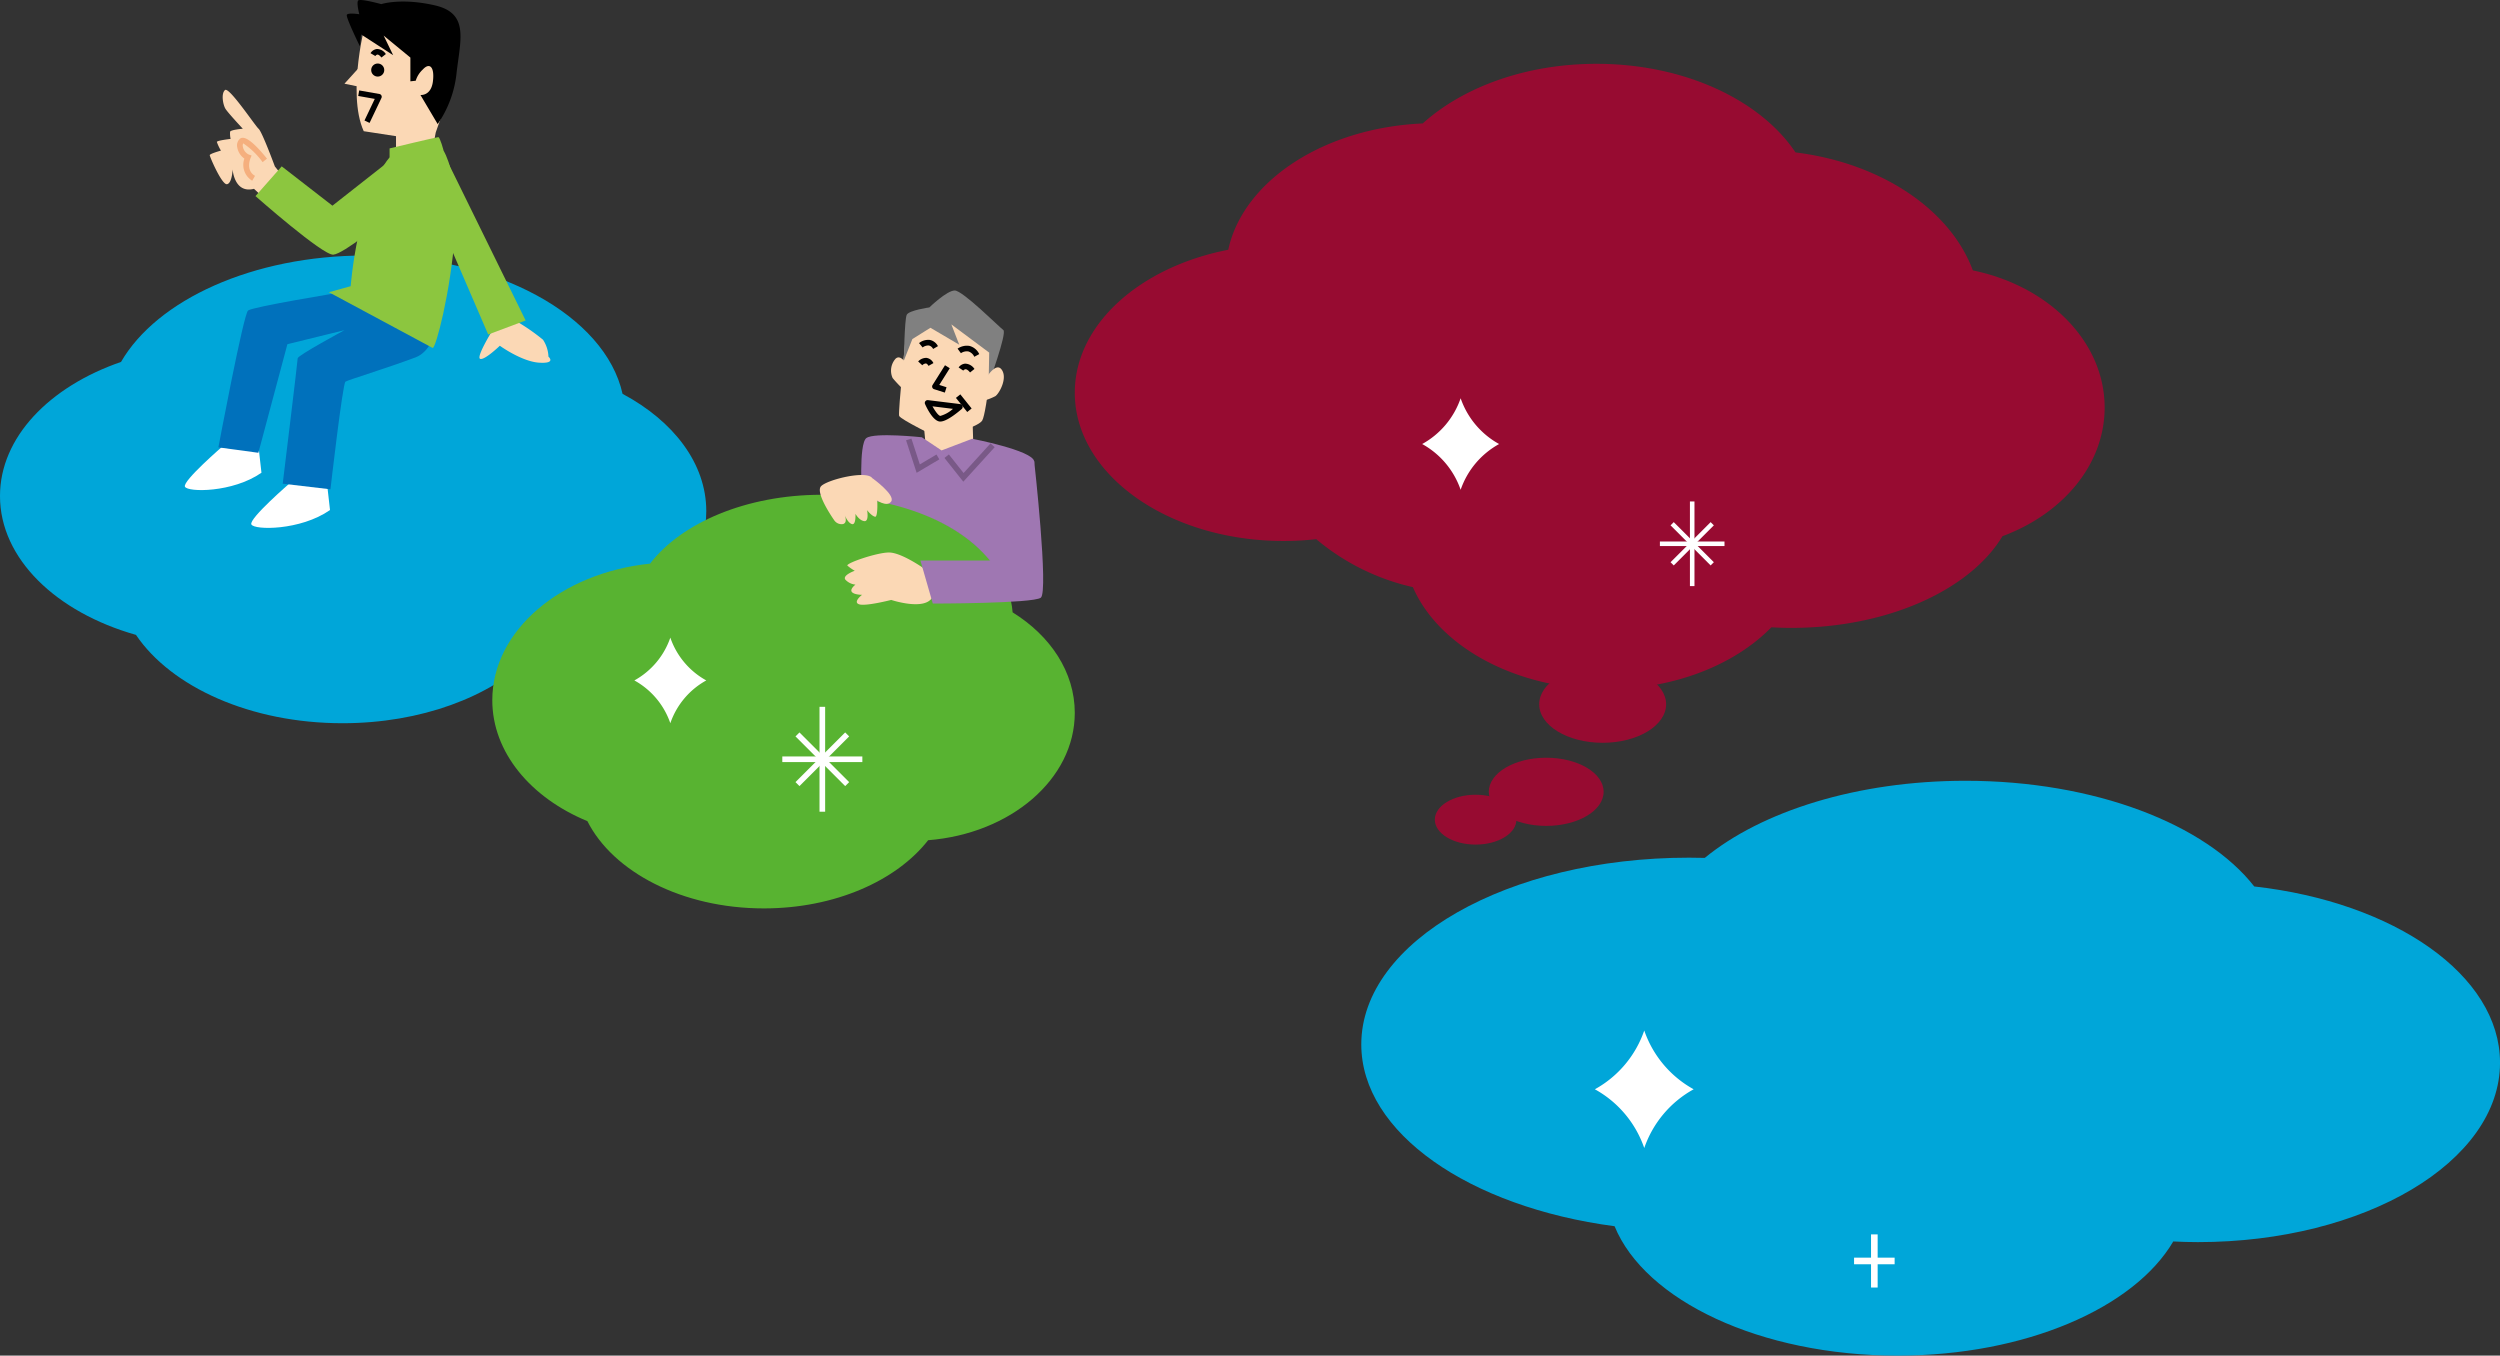 <svg xmlns="http://www.w3.org/2000/svg" width="322.862" height="175.071" viewBox="0 0 322.862 175.071"><rect x="0" y="0" width="322.862" height="175.071" fill="#333333" stroke="none"/><g transform="translate(-1013 -3025)"><g transform="translate(1188.803 3125.833)" style="isolation:isolate"><path d="M635.773,387.717c0-13.319,18.948-24.115,42.321-24.115.684,0,1.364.011,2.04.029,7.315-6.011,19.661-9.959,33.66-9.959,16.7,0,31.033,5.617,37.3,13.648,18.07,2.024,31.741,11.442,31.741,22.762,0,12.8-17.466,23.17-39.011,23.17-1.075,0-2.136-.033-3.189-.084-5.042,8.573-19.064,14.742-35.586,14.742-17.76,0-32.634-7.128-36.565-16.709C649.741,408.719,635.773,399.151,635.773,387.717Z" transform="translate(-635.773 -353.672)" fill="#00a6d9" style="mix-blend-mode:multiply;isolation:isolate"/><g transform="translate(63.64 58.582)"><rect width="0.855" height="6.863" transform="translate(2.191)" fill="#fff"/><rect width="5.238" height="0.855" transform="translate(0 3.004)" fill="#fff"/></g><path d="M1282.472,304.384a13.775,13.775,0,0,1,6.38-7.591,13.775,13.775,0,0,1-6.38-7.591,13.773,13.773,0,0,1-6.379,7.591A13.773,13.773,0,0,1,1282.472,304.384Z" transform="translate(-1245.928 -256.952)" fill="#fff"/></g><g transform="translate(1002.465 3062.514)" style="isolation:isolate"><path d="M1538.848,481.364c0-6.153-4.235-11.627-10.812-15.14-2.245-10.091-16.248-17.866-33.2-17.866-14.556,0-26.94,5.734-31.571,13.744-9.273,3.2-15.631,9.755-15.631,17.321,0,8.082,7.251,15.008,17.562,17.931,4.543,6.72,14.774,11.408,26.675,11.408,10.131,0,19.054-3.4,24.288-8.552C1529.085,498.5,1538.848,490.712,1538.848,481.364Z" transform="translate(-1437.101 -452.875)" fill="#00a6d9" style="mix-blend-mode:multiply;isolation:isolate"/><path d="M1626.944,490.279c0-5.264-3.14-9.95-8.027-12.979-.648-8.457-11.449-15.185-24.68-15.185-9.708,0-18.1,3.624-22.145,8.893-11.508,1.194-20.373,8.632-20.373,17.635,0,6.736,4.962,12.6,12.281,15.622,3.316,6.564,12.264,11.269,22.787,11.269,9.154,0,17.118-3.559,21.219-8.806C1618.643,505.889,1626.944,498.845,1626.944,490.279Z" transform="translate(-1477.607 -435.732)" fill="#58b331" style="mix-blend-mode:multiply;isolation:isolate"/><g transform="translate(34.402 -37.514)"><path d="M1494.085,429.811l-.789-.986s-1.643-4.469-2.1-4.864-3.812-5.456-4.338-5-.263,1.906.065,2.432,2.235,2.564,2.235,2.564-1.578.131-1.643.394a3.213,3.213,0,0,0,.066.921s-1.775.2-1.775.394a6.005,6.005,0,0,0,.526,1.117s-1.446.394-1.446.591,1.577,3.878,2.234,3.747.723-1.906.723-1.906.2,3.155,2.761,2.5l1.117,1.051Z" transform="translate(-1481.667 -407.332)" fill="#fbd8b5"/><path d="M1510.85,430.968l-7.9,6.211L1496.4,432.1l-3.388,3.84s8.695,7.678,10.05,7.565,6.549-4.4,6.549-4.4Z" transform="translate(-1483.885 -410.616)" fill="#8cc63f"/><path d="M1497.353,488.637s-5.422,4.667-5.079,5.421,6.314.824,10.158-1.853l-.411-3.638Z" transform="translate(-1483.68 -426.335)" fill="#fff"/><path d="M1485.417,482.138s-5.275,4.541-4.941,5.276,6.144.8,9.883-1.8l-.4-3.539Z" transform="translate(-1480.46 -424.562)" fill="#fff"/><path d="M1501.987,454.966s-11.123,1.813-11.727,2.3-3.832,17.674-3.832,17.674l5.161.7,3.748-14.024,7.374-1.813s-6.044,3.264-6.044,3.627-1.934,16.2-1.934,16.2l6.165.726s1.572-13.662,1.935-13.9,5.2-1.693,9.067-3.143c1.829-.686,2.539-3.143,2.539-3.143Z" transform="translate(-1482.089 -417.165)" fill="#0071bc"/><path d="M1534.507,461.15s-2.187,3.528-1.622,3.739,2.54-1.693,2.54-1.693,2.822,2.046,5.08,2.187,1.2-.776,1.2-.776a4.262,4.262,0,0,0-.705-2.187,26.441,26.441,0,0,0-3.457-2.4Z" transform="translate(-1494.741 -418.545)" fill="#fbd8b5"/><path d="M1512.213,406.429s-2.566,9.462-.321,14.434l4.169.641v2.245l4.651-.16.481-2.566,1.123-3.208L1522,411.4Z" transform="translate(-1488.786 -403.919)" fill="#fbd8b5"/><path d="M1511.076,407.421l4.141,2.684-1.226-2.531,3.451,2.838v3.068l.69-.077a3.268,3.268,0,0,1,.921-1.457c.844-.92,1.534-.383,1.3,1.534s-1.61,1.764-1.61,1.764l2.224,3.758a14.16,14.16,0,0,0,2.454-6.749c.537-4.371,1.534-7.592-2.837-8.589s-6.9-.153-6.9-.153-2.76-.767-2.991-.46.153,1.764.153,1.764-1.457-.23-1.611.077,1.688,4.064,1.688,4.064Z" transform="translate(-1488.31 -402.977)"/><ellipse cx="0.844" cy="0.844" rx="0.844" ry="0.844" transform="translate(24.07 8.202)"/><path d="M1511.041,414.468l-2.224,2.454,2.224.46Z" transform="translate(-1488.199 -406.113)" fill="#fbd8b5"/><path d="M1514.856,412.779c-.2-.25-.386-.391-.521-.381a.408.408,0,0,0-.262.19l-.626-.37a1.126,1.126,0,0,1,.835-.545,1.392,1.392,0,0,1,1.145.657Z" transform="translate(-1489.463 -405.349)"/><path d="M1512.727,423.234l-.656-.313,1.328-2.789-2.137-.377.127-.716,2.607.46a.362.362,0,0,1,.26.191.367.367,0,0,1,.005.323Z" transform="translate(-1488.866 -407.361)"/><path d="M1519.45,454.559c.383.153,2.341-7.206,2.878-14.8s-1.457-10.661-1.457-10.661-.46-1.763-.691-1.763-6.289,1.457-6.289,1.457v1.15c-4.141,5.061-5.024,16.643-5.024,16.643l-2.812.78Z" transform="translate(-1487.445 -409.625)" fill="#8cc63f"/><path d="M1526.415,431.688,1536.49,452.2l-4.836,1.814-7.174-16.644Z" transform="translate(-1492.473 -410.812)" fill="#8cc63f"/><path d="M1491.7,433a2.4,2.4,0,0,1-1.011-2.862,2.235,2.235,0,0,1-.92-1.437,1.148,1.148,0,0,1,.358-1.136c.571-.45,1.741.419,3.482,2.578l-.567.456a9.82,9.82,0,0,0-2.5-2.425.578.578,0,0,0-.053.408,1.405,1.405,0,0,0,.769,1.033l.364.127-.148.356c-.026.064-.636,1.575.588,2.269Z" transform="translate(-1482.995 -409.657)" fill="#f5af7e"/></g><g transform="translate(116.415 0)"><path d="M1628.3,449.114l.293,3.025,2.928,1.074,3.221-.976-.1-3.318Z" transform="translate(-1614.921 -432.131)" fill="#fbd8b5"/><path d="M1624.92,431.936s-1.1,10.716-.946,11.189,5.043,2.836,5.043,2.836,5.043-1.261,5.674-2.206,1.576-10.875,1.576-10.875l-5.673-2.994Z" transform="translate(-1613.736 -426.937)" fill="#fbd8b5"/><path d="M1624.826,434.877l1.094-2.773,2.335-1.459,3.72,2.189-1.021-2.626,4.888,3.647-.073,4.013s2.408-6.566,1.9-6.931-5.252-5.107-6.274-5.107-3.283,2.189-3.283,2.189-2.626.365-2.918.949S1624.826,434.877,1624.826,434.877Z" transform="translate(-1613.973 -425.83)" fill="gray"/><path d="M1631.484,442.641l-1.386-.438a.362.362,0,0,1-.2-.54l1.606-2.554.615.387-1.354,2.155.937.3Z" transform="translate(-1615.342 -429.454)"/><path d="M1630.549,448.069c-.026,0-.052,0-.078,0-.872-.087-1.674-1.75-1.9-2.257a.363.363,0,0,1,.041-.364.37.37,0,0,1,.336-.145l4.158.511a.364.364,0,0,1,.2.634C1632.86,446.833,1631.388,448.069,1630.549,448.069Zm-1.018-1.965c.354.644.779,1.214,1.013,1.238a4.039,4.039,0,0,0,1.63-.912Z" transform="translate(-1614.986 -431.143)"/><rect width="0.727" height="2.336" transform="matrix(0.781, -0.625, 0.625, 0.781, 17.573, 13.87)"/><path d="M1636.021,439.963c-.217-.272-.408-.414-.588-.414a.429.429,0,0,0-.288.174l-.6-.407a1.147,1.147,0,0,1,.854-.492,1.49,1.49,0,0,1,1.192.686Z" transform="translate(-1616.624 -429.375)"/><path d="M1628.7,438.833c-.075-.132-.195-.294-.338-.31a.673.673,0,0,0-.465.231l-.534-.493a1.413,1.413,0,0,1,1.08-.461,1.183,1.183,0,0,1,.89.673Z" transform="translate(-1614.666 -429.095)"/><path d="M1636.521,437.067a1.249,1.249,0,0,0-.771-.692,1.328,1.328,0,0,0-.958.229l-.43-.587a2.085,2.085,0,0,1,1.541-.353,1.929,1.929,0,0,1,1.256,1.056Z" transform="translate(-1616.575 -428.503)"/><path d="M1629.333,435.773a.822.822,0,0,0-.543-.449,1.2,1.2,0,0,0-.811.255l-.459-.564a1.9,1.9,0,0,1,1.4-.406,1.517,1.517,0,0,1,1.039.8Z" transform="translate(-1614.708 -428.22)"/><path d="M1639.01,441.159s1.386-2.48,2.189-1.386-.292,3.064-.8,3.429a7.012,7.012,0,0,1-1.824.657Z" transform="translate(-1617.724 -429.559)" fill="#fbd8b5"/><path d="M1624.71,438.851s-.875-1.678-1.6-.949a2.314,2.314,0,0,0-.365,2.481,15.931,15.931,0,0,0,1.459,1.532Z" transform="translate(-1613.346 -429.074)" fill="#fbd8b5"/><path d="M1625.077,451.8l2.544,1.7,3.956-1.507s7.819,1.507,8.008,2.92-3.863,15.921-3.863,15.921-2.731-8.762-18.37-11.117c0,0-.471-7.065.565-7.819S1625.077,451.8,1625.077,451.8Z" transform="translate(-1611.904 -432.843)" fill="#9f77b2"/><path d="M1624.565,474.44s-2.921-2.072-4.522-2.072-5.652,1.413-5.37,1.7a5.936,5.936,0,0,0,.942.659s-1.6.566-1.225,1.131a2.034,2.034,0,0,0,1.319.659s-.754.565-.471.942,1.319.377,1.319.377-1.225.942-.377,1.224,4.145-.565,4.145-.565,4.24,1.413,5.276-.283Z" transform="translate(-1611.109 -438.53)" fill="#fbd8b5"/><path d="M1642.454,456.159s1.885,16.864.848,17.617-13.943.754-13.943.754l-1.6-5.559h9.8l-.188-8.761S1640.382,455.688,1642.454,456.159Z" transform="translate(-1614.772 -434.097)" fill="#9f77b2"/><path d="M1611.767,464.467s-2.543-3.58-1.7-4.428,5.841-2.072,6.595-1.036.848,5.088.377,4.993-1.036-.848-1.036-.848.282,1.507-.377,1.414-1.13-.942-1.13-.942.094,1.507-.471,1.319-.942-1.224-.942-1.224.471,1.036-.188,1.224A1.142,1.142,0,0,1,1611.767,464.467Z" transform="translate(-1609.899 -434.774)" fill="#fbd8b5"/><path d="M1619.207,459.152s3.015,2.167,2.449,3.015-2.072-.282-2.072-.282Z" transform="translate(-1612.439 -434.923)" fill="#fbd8b5"/><path d="M1626.575,456.555l-1.365-4.2.692-.225,1.084,3.337,2.153-1.276.37.626Z" transform="translate(-1614.077 -433.007)" fill="#795987"/><path d="M1634.463,457.936l-2.433-3.067.57-.452,1.9,2.4,3.48-3.828.538.489Z" transform="translate(-1615.938 -433.241)" fill="#795987"/></g><g transform="translate(111.565 53.768)"><rect width="0.727" height="13.546" transform="translate(4.806 0)" fill="#fff"/><rect width="10.338" height="0.727" transform="translate(0 6.41)" fill="#fff"/><rect width="9.075" height="0.727" transform="translate(1.703 9.724) rotate(-45)" fill="#fff"/><rect width="0.727" height="9.075" transform="translate(1.703 3.822) rotate(-45)" fill="#fff"/></g><path d="M1280.737,300.253a10.028,10.028,0,0,0-4.644-5.526,10.028,10.028,0,0,0,4.644-5.526,10.025,10.025,0,0,0,4.643,5.526A10.025,10.025,0,0,0,1280.737,300.253Z" transform="translate(-1183.633 -244.367)" fill="#fff"/></g><g transform="translate(-146.721 2161.792)"><path d="M1729.817,380.005c0-8.531-7.236-15.7-17.021-17.712-2.9-7.842-11.821-13.864-22.9-15.237-4.525-6.759-14.332-11.442-25.707-11.442-9.129,0-17.245,3.018-22.436,7.7-12.8.57-23.2,7.445-25.118,16.313-11.423,2.228-19.817,9.647-19.817,18.461,0,10.575,12.081,19.149,26.983,19.149a38.188,38.188,0,0,0,4.2-.232,29.471,29.471,0,0,0,12.478,6.191c3.315,7.643,13.222,13.189,24.929,13.189,8.838,0,16.645-3.164,21.37-8,.846.046,1.7.075,2.567.075,12.474,0,23.112-4.922,27.278-11.842C1724.407,393.73,1729.817,387.38,1729.817,380.005Z" transform="translate(-298.293 535.836)" fill="#970b31" style="mix-blend-mode:multiply;isolation:isolate"/><ellipse cx="8.195" cy="4.975" rx="8.195" ry="4.975" transform="translate(1358.5 949.186)" fill="#970b31" style="mix-blend-mode:multiply;isolation:isolate"/><ellipse cx="7.415" cy="4.402" rx="7.415" ry="4.402" transform="translate(1351.99 961.063)" fill="#970b31" style="mix-blend-mode:multiply;isolation:isolate"/><ellipse cx="5.268" cy="3.219" rx="5.268" ry="3.219" transform="translate(1345.022 965.844)" fill="#970b31" style="mix-blend-mode:multiply;isolation:isolate"/><g transform="translate(1374.088 927.969)"><rect width="0.587" height="10.931" transform="translate(3.878)" fill="#fff"/><rect width="8.342" height="0.587" transform="translate(0 5.172)" fill="#fff"/><rect width="7.323" height="0.587" transform="translate(1.375 7.847) rotate(-45)" fill="#fff"/><rect width="0.587" height="7.323" transform="matrix(0.707, -0.707, 0.707, 0.707, 1.375, 3.084)" fill="#fff"/></g><path d="M1281.062,301.027a10.73,10.73,0,0,0-4.969-5.912,10.73,10.73,0,0,0,4.969-5.912,10.727,10.727,0,0,0,4.968,5.912A10.727,10.727,0,0,0,1281.062,301.027Z" transform="translate(67.293 625.437)" fill="#fff"/></g></g></svg>